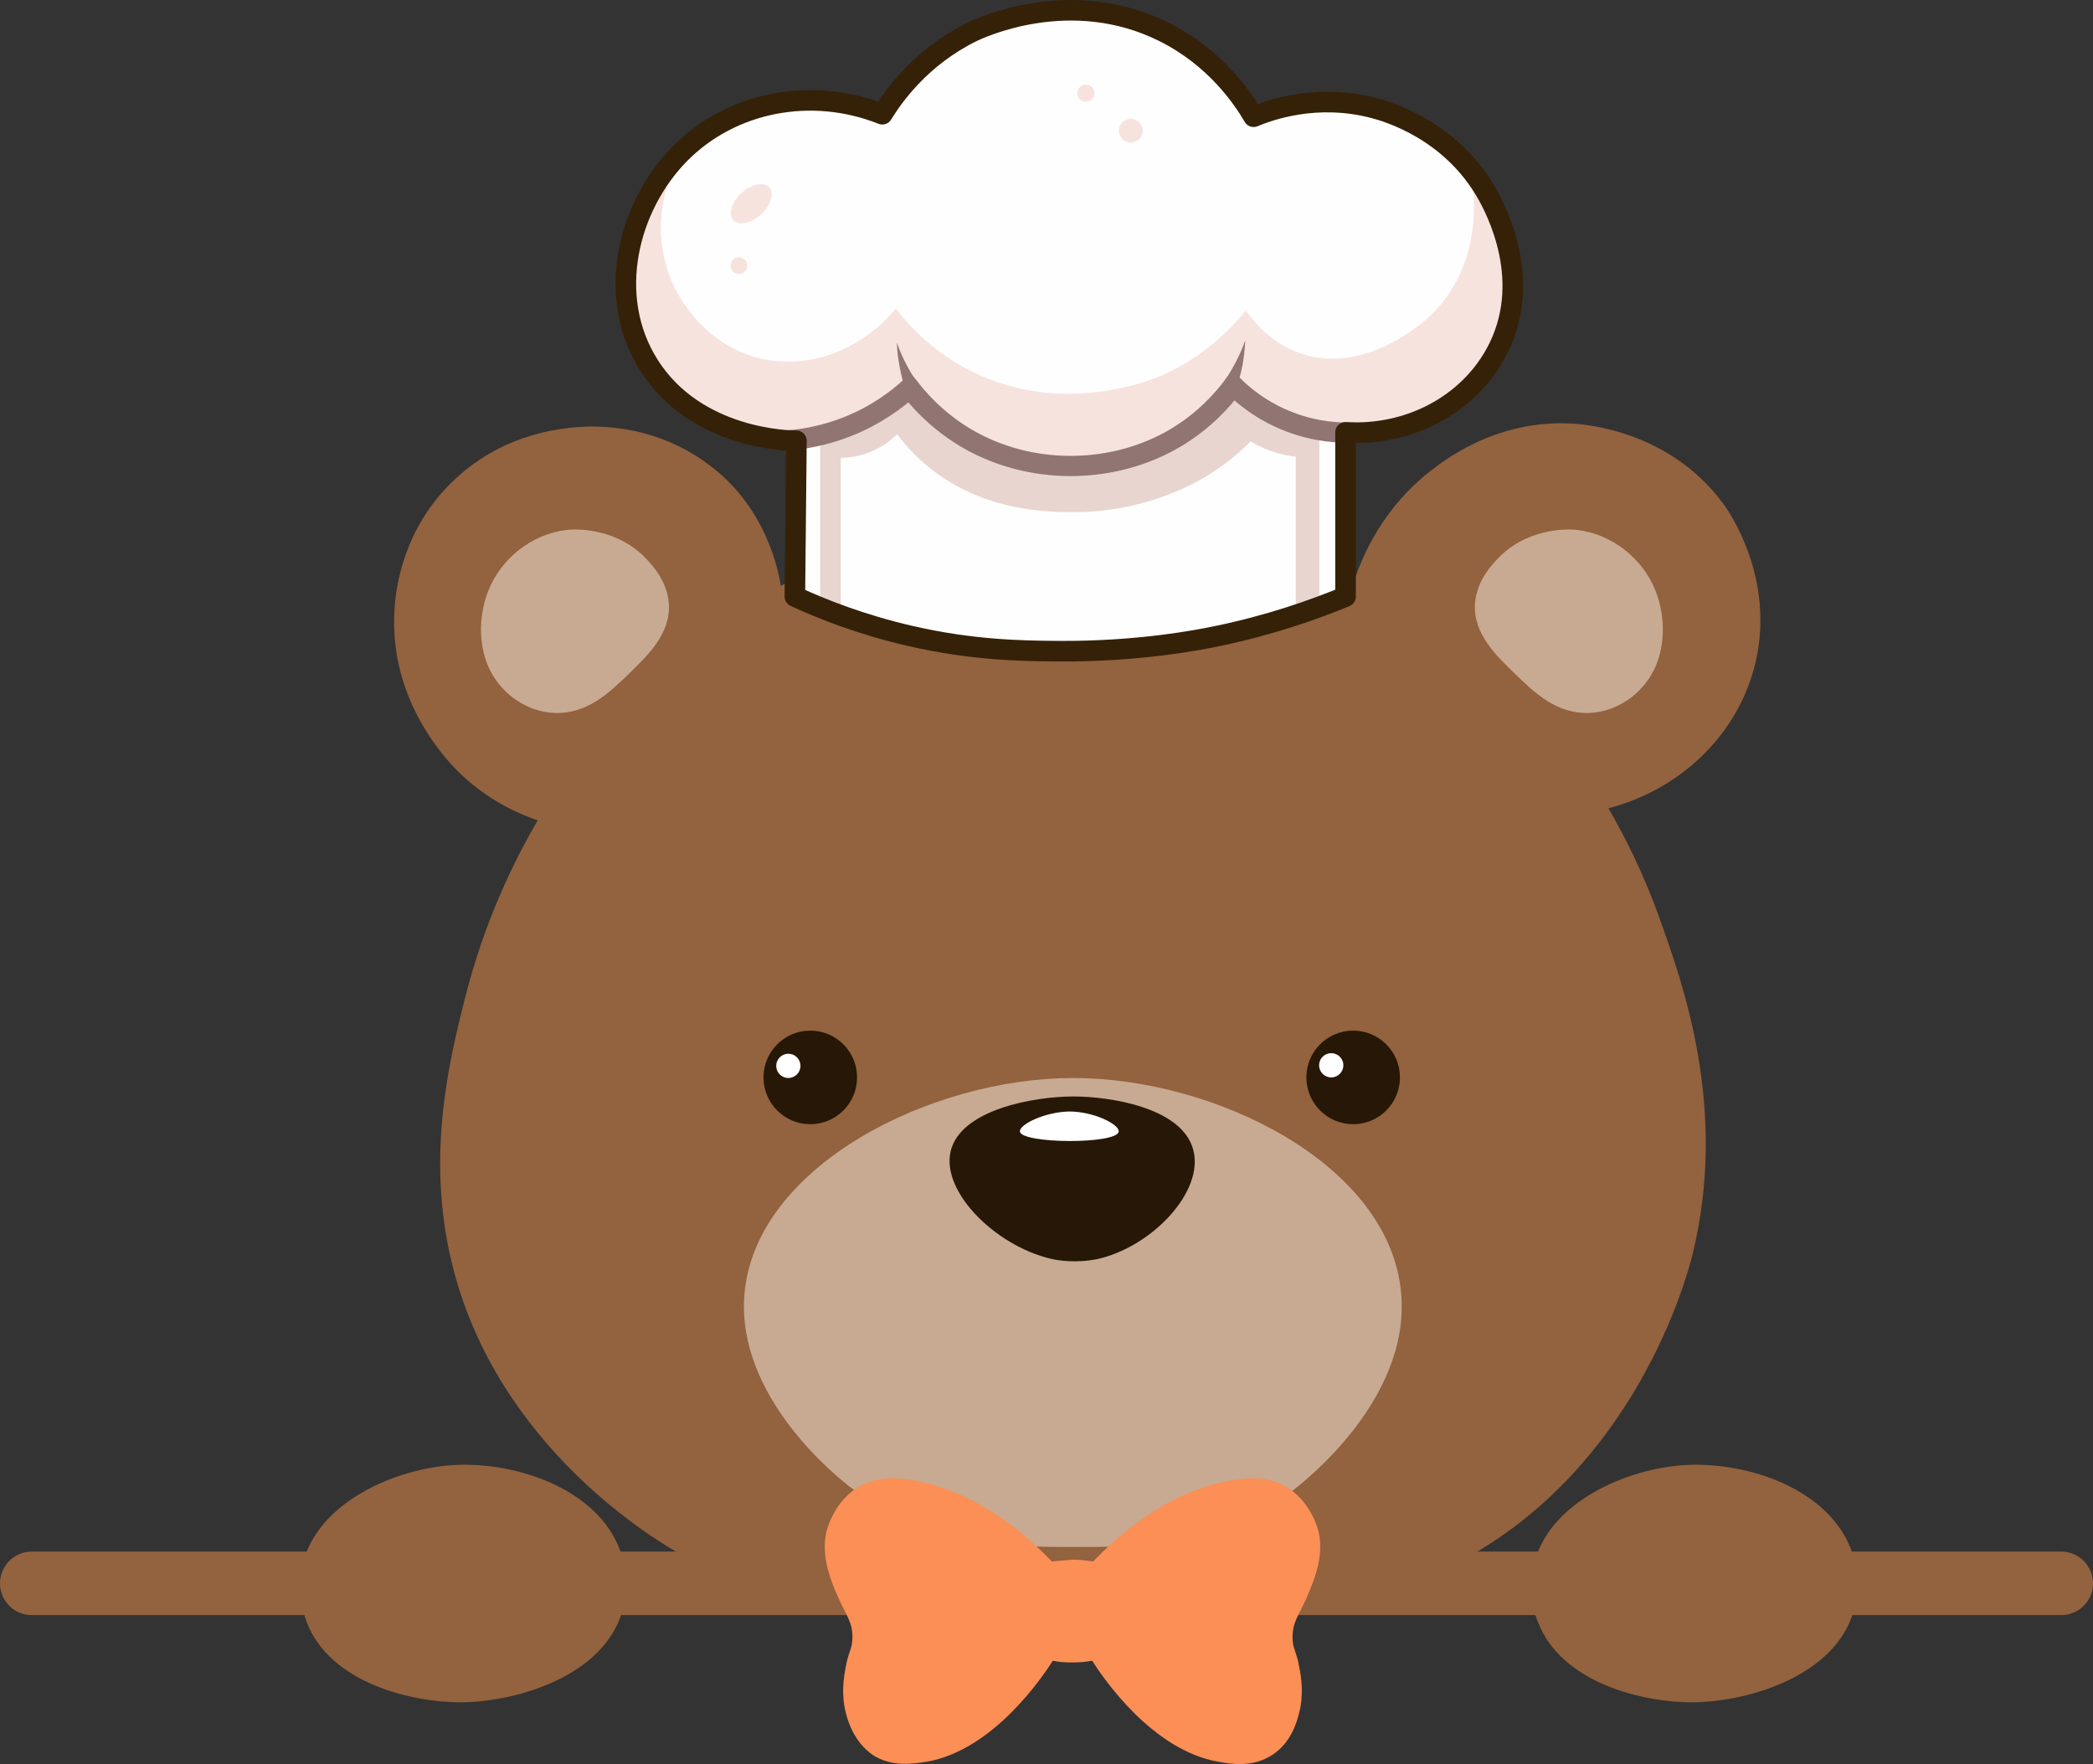 <?xml version="1.0" encoding="UTF-8"?>
<svg xmlns="http://www.w3.org/2000/svg" viewBox="0 0 362.4 305.44">
  <rect x="0" y="0" width="362.4" height="305.44" fill="#333333" stroke="none"/>
  <defs>
    <style>
      .cls-1 {
        stroke: #352107;
        stroke-linejoin: round;
        stroke-width: 3.56px;
      }

      .cls-1, .cls-2 {
        stroke-linecap: round;
      }

      .cls-1, .cls-2, .cls-3 {
        fill: none;
      }

      .cls-4 {
        fill: #f7e3de;
      }

      .cls-5 {
        fill: #fb8f56;
      }

      .cls-6 {
        fill: #e8d5cf;
      }

      .cls-7 {
        fill: #fff;
      }

      .cls-8 {
        fill: #fefefe;
      }

      .cls-9 {
        fill: #93623e;
      }

      .cls-10 {
        fill: #917573;
      }

      .cls-11 {
        fill: #c7aa91;
      }

      .cls-12 {
        fill: #261706;
      }

      .cls-2 {
        stroke: #93623e;
        stroke-width: 11px;
      }

      .cls-2, .cls-3 {
        stroke-miterlimit: 10;
      }

      .cls-3 {
        stroke: #917573;
        stroke-width: 3.5px;
      }
    </style>
  </defs>
  <g id="_Слой_9" data-name="Слой 9">
    <g>
      <path class="cls-9" d="M135.2,101.45c8.3-4.4,26-12.4,49.7-12.3,23.5,0,41,7.9,49.3,12.3,1.1-3.6,4.2-12.2,12.6-19.2,2.7-2.2,12-9.7,25.5-8.9,2.2,.1,17.6,1.3,26.8,14.9,1,1.6,8.5,13.1,4.6,27.5-3.2,11.8-12.9,21-25.2,24.2,2.6,4.5,6,11,8.9,19.2,4,11.2,11.9,33,5.6,58.3-.9,3.5-9.7,36.8-40.4,53-12.4,6.5-29.5,6.7-63.2,6.6-38.1,0-57.4-.2-71.5-7.9-3.2-1.8-31.9-18.1-39.7-50.6-4.5-18.7-.3-35.3,2.3-45.7,3.4-13.4,8.5-23.8,12.6-30.8-3.2-1.1-8.3-3.3-13.2-7.9-1.7-1.6-12.6-12.2-11.6-28.5,.2-3.8,1.5-14.2,10.3-22.5,8.9-8.5,19.6-9.2,23.5-9.3,2.9,0,11.7,.1,20.2,6.3,10.4,7.4,12.5,18.8,12.9,21.3Z"/>
      <path class="cls-9" d="M265.6,270.85c2.6-10.8,16.2-16.7,26.5-17.2,10.5-.5,24.6,4.1,28.5,14.9,.5,1.3,1.8,5.7,.3,10.6-3.3,10.9-17.7,15.4-27.5,15.6-9,.1-23.1-3.4-27.1-13.9-.5-1.1-1.9-5.1-.7-10Z"/>
      <path class="cls-9" d="M52.4,270.85c2.6-10.8,16.2-16.7,26.5-17.2,10.5-.5,24.6,4.1,28.5,14.9,.5,1.3,1.8,5.7,.3,10.6-3.3,10.9-17.7,15.4-27.5,15.6-9,.1-23.1-3.4-27.1-13.9-.4-1.1-1.9-5.1-.7-10Z"/>
      <line class="cls-2" x1="5.5" y1="274.15" x2="356.9" y2="274.15"/>
      <path class="cls-11" d="M185.8,267.85c-10.9,0-25.4-.1-38.5-10.3-2.4-1.8-19.9-15.8-18.4-33.5,1.9-22.2,32.3-37.4,56.9-37.4s54.8,14.9,56.8,37.2c1.7,18.5-17.1,33-19,34.4-13,9.7-26.9,9.6-37.8,9.6Z"/>
      <path class="cls-11" d="M115.8,104.45c.4,5.2-3.6,9-7,12.3-3.4,3.3-7.2,6.9-12.8,6.7-5-.2-8.3-3.5-8.9-4.2-4.5-4.7-4.6-11.9-2.5-17.1,2.2-5.4,7.4-9.7,13.6-10.4,.6-.1,7.7-.7,13.1,4.4,1.3,1.3,4.2,4.2,4.5,8.3Z"/>
      <path class="cls-11" d="M255.4,104.45c-.4,5.2,3.6,9,7,12.3,3.4,3.3,7.2,6.9,12.8,6.7,5-.2,8.3-3.5,8.9-4.2,4.5-4.7,4.6-11.9,2.5-17.1-2.2-5.4-7.4-9.7-13.6-10.4-.6-.1-7.7-.7-13.1,4.4-1.3,1.3-4.2,4.2-4.5,8.3Z"/>
      <path class="cls-5" d="M182.1,270.35c-4.2-4.4-12.1-11.5-22.7-13.8-5.6-1.2-8.4-.3-10.2,.6-5,2.6-6.2,8.3-6.2,8.5-.8,4.2,1,8.4,2.2,11.1,1.3,2.9,2.4,4.1,2.4,6.7,0,2.1-.7,2.4-1.2,5.4-.3,1.6-.8,4.6,.1,7.9,.3,1.2,1.4,4.9,4.6,7.1,3.3,2.2,7.2,1.5,9.3,1.2,11.6-2,20.1-14.7,21.9-17.5,.9,.2,2,.3,3.3,.3s2.5-.1,3.5-.3c1.8,2.8,10.3,15.5,21.9,17.5,2.2,.4,6,1,9.3-1.2,3.3-2.1,4.3-5.9,4.6-7.1,.9-3.3,.4-6.3,.1-7.9-.5-3-1.2-3.3-1.2-5.4,0-2.6,1.1-3.8,2.4-6.7,1.2-2.8,3-6.9,2.2-11.1,0-.2-1.2-5.9-6.2-8.5-1.7-.9-4.6-1.8-10.2-.6-10.6,2.3-18.5,9.4-22.7,13.8-1-.1-2.2-.3-3.5-.3-1.4,.1-2.6,.2-3.7,.3Z"/>
      <path class="cls-12" d="M164.6,199.35c1.7-7.2,14.3-9.5,21.3-9.5,6,0,18.7,1.8,20.7,9.2,2,7.3-7.3,17-16.8,19-1.1,.2-3.6,.6-6.9,.1-9.8-1.8-20-11.5-18.3-18.8Z"/>
      <path class="cls-7" d="M176.6,195.95c-.2-1.2,4.2-3.4,8.5-3.5,4.4,0,8.8,2.3,8.6,3.5-.4,2.2-16.7,2.1-17.1,0Z"/>
      <circle class="cls-12" cx="234.3" cy="186.55" r="8.1"/>
      <circle class="cls-12" cx="140.3" cy="186.55" r="8.1"/>
      <circle class="cls-7" cx="230.5" cy="184.45" r="2.1"/>
      <circle class="cls-7" cx="136.5" cy="184.55" r="2.1"/>
    </g>
  </g>
  <g id="_Слой_4" data-name="Слой 4">
    <g>
      <path class="cls-8" d="M137.9,76.32c-1.14,0-17.37-.17-25.54-13.09-7.56-11.95-3.62-27.53,5.38-36.63,8.89-8.99,22.74-11.7,35.03-6.82,1.94-3.15,6.69-9.9,15.5-14.24,1.39-.68,17.12-8.11,33.3,0,8.89,4.45,13.59,11.42,15.49,14.67,2.65-1.1,10.91-4.14,20.94-1.47,2.39,.64,13.02,3.76,19.27,14.45,1.81,3.1,8.47,15.74,1.68,28.06-4.95,8.98-15.12,14.27-25.97,13.61,0,9.48,0,18.96,0,28.44-5.62,2.32-13.16,4.97-22.32,6.86-3.18,.66-13.59,2.69-27.42,2.59-6.31-.05-14.82-.15-25.64-2.64-8.35-1.92-15.11-4.58-19.97-6.82,.09-8.99,.18-17.98,.27-26.97Z"/>
      <path class="cls-4" d="M116.63,29c-.58,1.27-4.83,11.09,.36,21.15,.85,1.66,5.14,9.51,14.34,11.83,8.46,2.14,17.74-1.23,23.77-8.55,2.28,2.94,6.5,7.56,13.16,10.88,16.07,8.01,31.76,1.21,33.26,.53,7-3.18,11.58-7.84,14.2-11.08,1.35,1.95,4.29,5.54,9.19,7.33,11.54,4.19,22.21-5.92,22.77-6.45,10.18-9.81,7.16-23.85,6.99-24.56,1.97,2.08,5.08,5.99,6.45,11.65,2.42,9.98-1.68,20.81-9.5,27.25-9.16,7.54-19.97,6.25-22.23,5.92-8.86-1.29-14.52-6.32-16.49-8.25-1.13,1.69-2.96,4.05-5.74,6.27-8.74,7-19.23,6.49-23.66,6.27-3.76-.18-10-.56-16.67-4.48-4.48-2.64-7.42-5.86-9.14-8.07-1.55,1.6-4.02,3.79-7.53,5.56-6.99,3.53-13.45,3.06-15.78,2.87-2.79-.24-9.51-.89-15.78-5.92-9.68-7.75-10.18-19.39-10.22-20.8-.19-7.06,2.42-12.36,3.76-14.7"/>
      <path class="cls-6" d="M145.57,106.59v-27.32c1.14,0,2.86-.16,4.79-.89,2.44-.92,4.08-2.31,4.97-3.19,1.19,1.58,3.04,3.74,5.68,5.85,9.48,7.6,20.51,7.62,24.84,7.63,12.87,.03,21.79-5.42,23.6-6.56,3.16-2,5.51-4.1,7.1-5.68,.9,.54,2.03,1.11,3.37,1.6,1.69,.61,3.21,.91,4.44,1.06v28.39c1.36-.59,2.72-1.19,4.08-1.78v-30.69c-2-.46-4.45-1.21-7.1-2.48-3.72-1.79-6.47-3.95-8.34-5.68-1.76,2.34-5.15,6.22-10.65,9.05-6.27,3.23-11.93,3.37-15.94,3.43-3.37,.05-10.55,.06-18.48-3.96-5.16-2.62-8.63-5.94-10.65-8.16-1.36,1.39-3.63,3.39-6.92,4.97-3.35,1.61-6.39,2.13-8.34,2.31v30.69c1.18,.47,2.37,.95,3.55,1.42Z"/>
      <path class="cls-3" d="M136.61,76.23c2.6-.21,6.17-.79,10.15-2.37,5-1.98,8.56-4.72,10.73-6.68,2.55,3.24,6.22,6.84,11.33,9.51,10.72,5.6,24.22,5.29,34.61-.81,5.05-2.97,8.29-6.67,10.12-9.11,1.71,1.69,4.92,4.43,9.72,6.27,4.71,1.81,8.85,1.95,11.24,1.85"/>
      <path class="cls-1" d="M137.9,76.32c-1.14,0-17.37-.17-25.54-13.09-7.56-11.95-3.62-27.53,5.38-36.63,8.89-8.99,22.74-11.7,35.03-6.82,1.94-3.15,6.69-9.9,15.5-14.24,1.39-.68,17.12-8.11,33.3,0,8.89,4.45,13.59,11.42,15.49,14.67,2.65-1.1,10.91-4.14,20.94-1.47,2.39,.64,13.02,3.76,19.27,14.45,1.81,3.1,8.47,15.74,1.68,28.06-4.95,8.98-15.12,14.27-25.97,13.61,0,9.48,0,18.96,0,28.44-5.62,2.32-13.16,4.97-22.32,6.86-3.18,.66-13.59,2.69-27.42,2.59-6.31-.05-14.82-.15-25.64-2.64-8.35-1.92-15.11-4.58-19.97-6.82,.09-8.99,.18-17.98,.27-26.97Z"/>
      <ellipse class="cls-4" cx="130.08" cy="35.27" rx="4.21" ry="2.51" transform="translate(10.19 96.86) rotate(-42.36)"/>
      <circle class="cls-4" cx="127.95" cy="45.98" r="1.45"/>
      <circle class="cls-4" cx="188.03" cy="16.14" r="1.48"/>
      <circle class="cls-4" cx="195.79" cy="22.63" r="2.06"/>
      <path class="cls-10" d="M156.8,67.81c-.76-2.74-1.44-5.66-1.5-8.49,.87,2.63,2.28,5.08,3.76,7.41,0,0-2.25,1.08-2.25,1.08h0Z"/>
      <path class="cls-10" d="M211.85,66.31c1.48-2.33,2.88-4.77,3.76-7.41-.06,1.41-.21,2.84-.46,4.26-.21,1.24-.74,3-1.04,4.24,0,0-2.25-1.08-2.25-1.08h0Z"/>
    </g>
  </g>
</svg>
